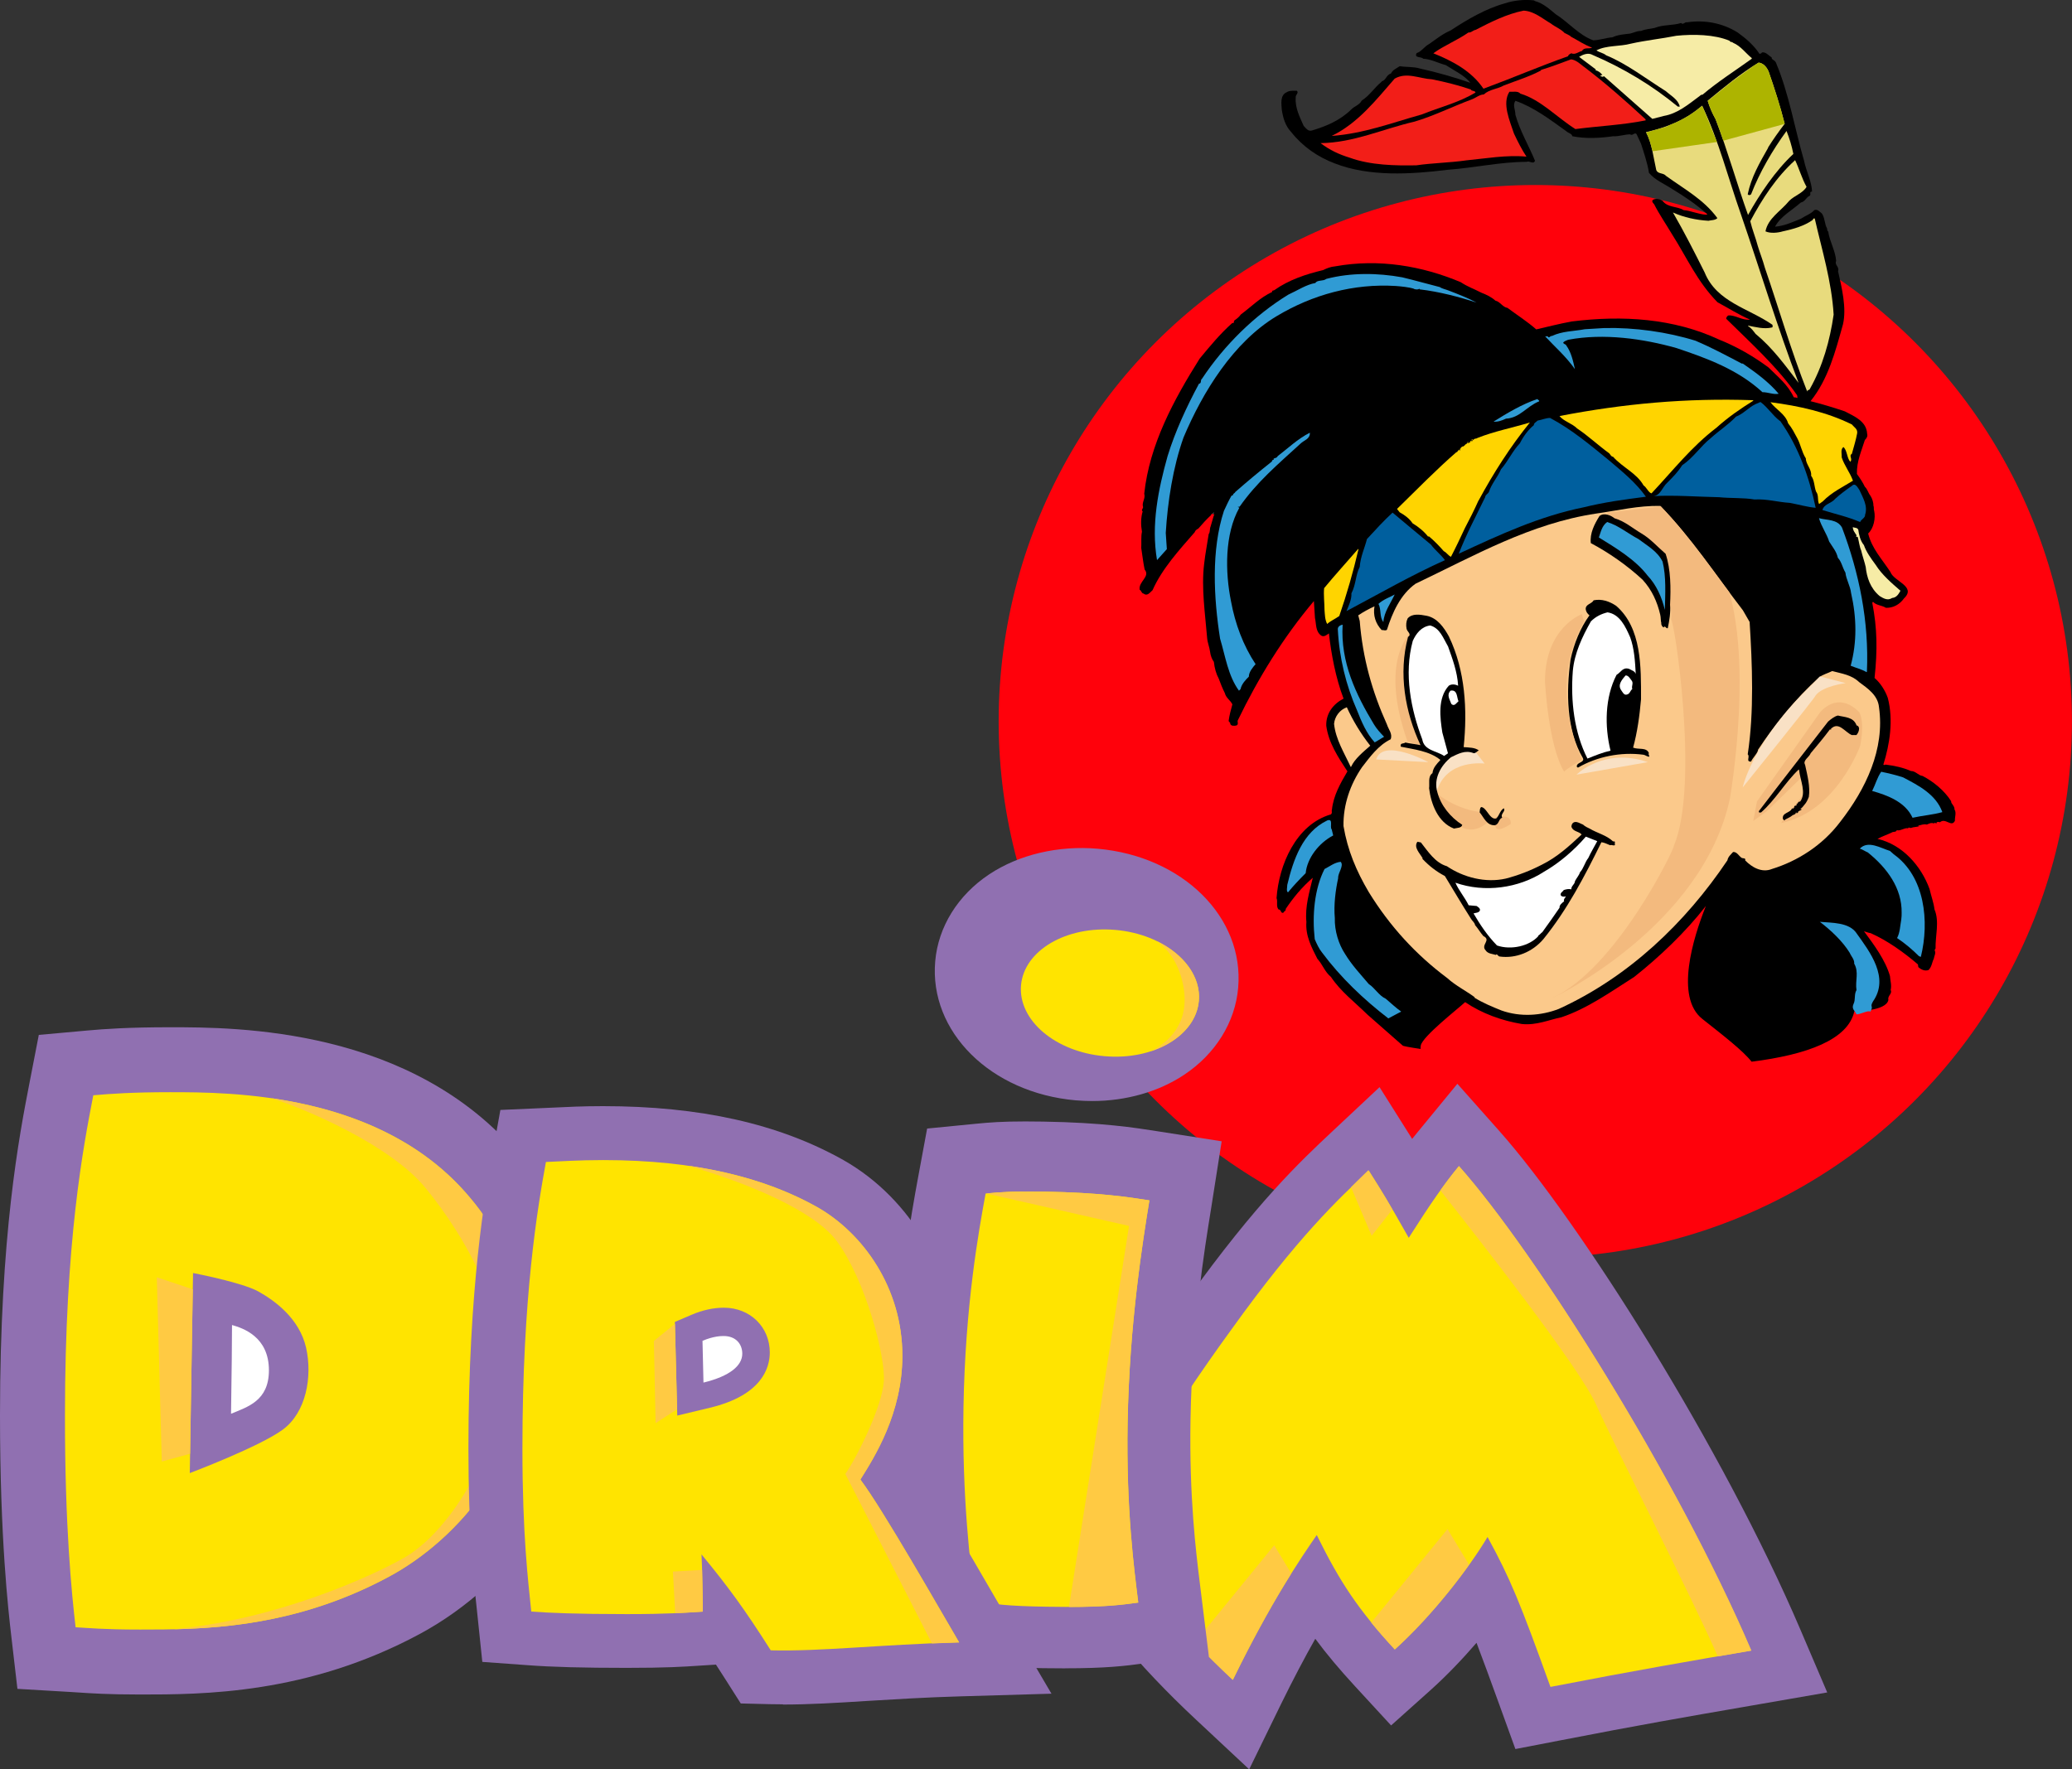<?xml version="1.0" encoding="UTF-8"?>
<svg xmlns="http://www.w3.org/2000/svg" xmlns:xlink="http://www.w3.org/1999/xlink" id="Capa_2" viewBox="0 0 381.78 326.11">
  <rect x="0" y="0" width="381.78" height="326.11" fill="#333333" stroke="none"/>
  <defs>
    <style>.cls-1{fill:none;}.cls-2{clip-path:url(#clippath);}.cls-3{fill:#f6eca6;}.cls-4{fill:#005f9e;}.cls-5{fill:#e8db7d;}.cls-6{fill:#ff2717;}.cls-7,.cls-8{fill:#fff;}.cls-9{fill:#ffd400;}.cls-10{fill:#ff010b;}.cls-11{fill:#fbc98b;}.cls-12{fill:#f21e18;}.cls-13,.cls-14{fill:#9070b1;}.cls-15{fill:#309bd4;}.cls-16{clip-path:url(#clippath-1);}.cls-17{clip-path:url(#clippath-2);}.cls-18{fill:#f9e1c5;}.cls-18,.cls-19,.cls-20,.cls-14,.cls-21,.cls-8,.cls-22{fill-rule:evenodd;}.cls-19{fill:#f3ba7e;}.cls-20{fill:#adb400;}.cls-21{fill:#ffe400;}.cls-22{fill:#ffca43;}</style>
    <clipPath id="clippath">
      <path class="cls-1" d="m325.85,13.09c1.11,3.19,2.15,6.4,2.99,9.72-1.11,1.46-2.15,2.92-3.06,4.38v.07c-1.53,2.7-3.12,5.42-3.75,8.55.13.2.42.2.62,0,1.6-4.1,3.9-8.06,6.53-11.67.55,1.39.97,2.77,1.26,4.23-3.34,3.12-6.18,7.37-8.35,11.25-2.02-5.63-3.75-11.82-5.98-17.65-.62-1.11-1.11-2.22-1.46-3.41,3.12-2.57,6.05-5,9.39-7.02.82.08,1.46.79,1.8,1.55Z"></path>
    </clipPath>
    <clipPath id="clippath-1">
      <path class="cls-1" d="m313.63,19.49c3.06,6.4,4.8,13.35,7.15,20.02,3.54,10.29,6.73,20.86,10.63,31.07-2.5-3.27-4.8-6.47-7.93-9.04-.42-.55-.76-1.04-1.39-1.46v-.07c1.39.27,2.92.69,4.38.35.29-.07.07-.35.13-.49-4.38-3.06-10.28-4.16-12.51-9.66-1.88-3.75-3.75-7.44-5.84-11.05,2.02.91,4.25,1.39,6.53,1.53.49-.13,1.26-.07,1.66-.49-2.5-3.41-5.98-5.27-9.46-7.78-.49-.62-1.53-.29-1.81-1.11-.55-2.44-.76-4.8-1.88-6.95,3.8-.86,7.34-2.25,10.33-4.89Z"></path>
    </clipPath>
    <clipPath id="clippath-2">
      <path class="cls-1" d="m305.92,93.23c5.78,5.98,10.14,12.65,15.22,19.25l1.24,2.15c.49,7.78.84,16.61-.35,24.4.49.42-.42,1.39.62,1.33.35-.77.97-1.24,1.26-2.02v-.13c3.12-4.72,6.95-9.46,11.25-13.35.69-.55,1.6-.76,2.44-1.18,1.81.49,3.54.69,4.94,2.02,1.6,1.18,3.48,2.44,3.68,4.65,1.11,7.73-2.44,15.08-7.15,21.13-3.26,4.32-7.84,7.22-12.58,8.68-1.88.77-3.75-.35-4.94-1.6.2-.49-.49-.29-.69-.49-.49-.35-.84-1.11-1.53-1.04-.42.49-.91.84-1.04,1.53-7.79,11.6-18.27,21.55-31.07,27.39-3.26,1.26-7.09,1.53-10.56.29-1.73-.69-3.41-1.39-5-2.37l.07-.07c-1.6-1.18-3.54-2.15-5.07-3.54-5.78-4.32-10.56-9.52-14.46-15.85-2.3-3.9-3.9-7.71-4.65-12.16-.07-3.96,1.26-7.71,3.41-10.85,1.46-1.88,2.99-4.03,5.27-5.14.42-.97-.42-1.88-.69-2.77-2.7-5.98-4.45-12.16-5-19.04l-.27-1.04c.91-.62,1.95-1.18,2.99-1.66-.29,1.66.2,3.19,1.33,4.38.27-.07.69.2.97-.07.97-3.06,2.44-6.47,5.27-8.48,10.78-5.14,21.19-11.12,33.29-12.93,4.03-.57,7.73-1.48,11.82-1.41Z"></path>
    </clipPath>
  </defs>
  <g id="LOGOS">
    <ellipse class="cls-10" cx="282.89" cy="132.95" rx="98.88" ry="98.85"></ellipse>
    <path class="cls-13" d="m230.18,326.11l-9.81-9.17c-10.7-9.99-18.96-19.97-25.26-30.46l-2.99-4.97,2.96-5.17c3.78-6.6,11.62-20.34,23.8-37.06,12.73-17.73,20.71-25.22,26.53-30.68l8.78-8.23,6.01,9.54c.32-.4.64-.81.96-1.19l7.37-8.97,7.71,8.68c14.78,16.63,41.23,58.49,55.52,91.98l4.92,11.52-15.67,2.72c-9.89,1.71-19.23,3.33-33.44,6.1l-8.35,1.61-2.89-7.99c-1.76-4.87-3.12-8.58-4.27-11.59-2.65,3.07-5.53,6.08-8.45,8.7l-7.29,6.53-6.63-7.2c-2.89-3.14-5.24-5.93-7.34-8.77-1.9,3.36-4.01,7.34-6.3,12.01l-5.89,12.07h0Z"></path>
    <path class="cls-21" d="m268.82,214.92c-2.69,3.27-5.16,6.78-9.25,13.22-4.1-7.26-4.8-8.31-7.37-12.41-5.61,5.27-13.1,12.29-25.27,29.26-11.94,16.39-19.55,29.73-23.29,36.29,6.31,10.53,14.51,19.9,23.53,28.33,7.02-14.39,12.53-22.47,15.45-26.69,4.33,8.78,7.61,13.69,14.39,21.08,6.78-6.1,13.59-14.86,17.08-20.72,4.22,7.73,5.98,12.06,11.59,27.63,15.92-3.09,25.9-4.79,36.96-6.7-13.7-32.06-39.77-73.47-53.81-89.28Z"></path>
    <path class="cls-22" d="m268.82,214.92c-1.14,1.38-2.23,2.8-3.43,4.48,7.29,9.2,25.64,32.66,28.67,39.42,3.54,7.89,17.73,35.65,22.45,46.47,2.05-.35,4.1-.71,6.2-1.07-13.72-32.08-39.85-73.49-53.89-89.29Z"></path>
    <path class="cls-22" d="m252.73,227.77l3.83-4.85c-1.75-3.02-2.64-4.4-4.43-7.24-1.01.94-2.05,2.03-3.19,3.14l3.8,8.95Z"></path>
    <path class="cls-22" d="m266.72,281.81l-14.06,17.25c1.28,1.58,2.7,3.19,4.33,4.95,5-4.5,10.01-10.45,13.7-15.62l-3.98-6.58Z"></path>
    <path class="cls-22" d="m227.14,309.62c4.22-8.65,7.89-15.01,10.78-19.63l-3.14-5.19-14.61,17.92c2.25,2.37,4.58,4.67,6.97,6.9Z"></path>
    <path class="cls-13" d="m25.8,312.31c-5.96,0-9.05-.22-11.32-.37-.44-.03-.84-.05-1.24-.08l-10.03-.59-1.16-9.98c-.5-4.37-2.05-17.67-2.05-40.47,0-33.22,3.53-51.39,5.42-61.16l.02-.1,1.71-8.82,8.95-.81c3.14-.29,7.71-.6,15.2-.6,12.23,0,44.66,0,64.49,23.75,5.12,6.06,13.67,18.83,13.67,36.48,0,11.03-3.48,21.97-10.08,31.62-5.66,8.28-13.49,15.38-22.05,19.98-20.72,11.15-40.02,11.15-51.54,11.15h0Z"></path>
    <path class="cls-21" d="m13.94,299.92c2.4.13,5.09.42,11.86.42,11,0,27.79,0,45.86-9.74,13.12-7.05,25.83-22.44,25.83-41.06,0-13.12-6.21-23.28-10.87-28.78-16.22-19.46-44.17-19.46-55.32-19.46-6.77,0-11,.29-14.11.57-1.83,9.46-5.22,26.8-5.22,58.98-.02,20.61,1.26,33.02,1.96,39.08Z"></path>
    <path class="cls-13" d="m196.27,307.49h0c-1.26,0-2.64-.02-4.06-.03-8.18-.13-11.17-.57-15.13-1.26l-8.75-1.51-1.19-8.8c-1.11-8.18-2.54-20.99-2.25-37.57.35-20.04,3.01-34.43,4.28-41.35l1.66-8.97,9.07-.89c2.4-.24,4.74-.42,9.02-.42.97,0,2.08.02,3.33.03,10.9.18,16.88,1.13,20.84,1.75l12.01,1.88-1.96,12.48c-1.23,7.56-3.48,21.63-3.78,38.76-.25,14.31.99,24.33,1.73,30.31l1.66,13.45-11.87,1.21c-3.61.5-7.22.92-14.59.92h0Z"></path>
    <path class="cls-21" d="m181.61,219.96c-1.29,6.99-3.76,20.66-4.08,39.35-.29,16.68,1.29,29.46,2.13,35.75,3.39.59,5.83.96,13.27,1.07,9.77.17,13.4-.3,16.81-.77-.74-6.08-2.25-17.05-1.96-33.18.32-18.37,2.82-33.54,4.01-40.94-3.81-.6-9.12-1.43-19.21-1.61-5.84-.1-8.2.07-10.97.34Z"></path>
    <path class="cls-13" d="m201.26,202.93c-1.01,0-2.03-.05-3.06-.13-15.65-1.38-27.02-12.63-25.88-25.63.55-6.35,4.18-12.19,9.94-16.02,5.47-3.64,12.75-5.36,20-4.72,15.65,1.38,27.02,12.63,25.88,25.63-.55,6.35-4.18,12.19-9.94,16.02-4.7,3.14-10.73,4.85-16.95,4.85h0Z"></path>
    <path class="cls-21" d="m188.13,181.6c.55-6.43,8.35-11,17.4-10.21,9.05.79,15.92,6.65,15.37,13.08-.57,6.43-8.35,11-17.4,10.19-9.05-.79-15.92-6.63-15.37-13.07Z"></path>
    <path class="cls-22" d="m49.96,202.39c6.31,1.96,21.97,8.65,28.42,16.53,7.41,8.98,16.34,24.52,14.17,37.85-2.15,13.33-10.48,26.06-18.19,30.4-5.84,3.31-23.11,11.27-42.42,13.12,10.65-.24,24.74-1.63,39.7-9.69,13.12-7.05,25.83-22.44,25.83-41.06,0-13.12-6.21-23.28-10.87-28.78-9.99-11.97-24.42-16.58-36.64-18.36Z"></path>
    <path class="cls-14" d="m35.57,234.64l-.6,36.86s12.9-4.87,17.16-8.03c4.27-3.16,5.47-9.72,4.27-15.08-1.23-5.36-5.71-8.63-8.77-10.35-3.06-1.7-12.06-3.41-12.06-3.41Z"></path>
    <path class="cls-8" d="m42.57,260.57c.15-10.16.15-11.03.18-16.36,1.98.57,6.8,2.12,6.8,8.35,0,5.66-3.98,6.75-6.99,8.01Z"></path>
    <polygon class="cls-22" points="35.52 237.63 28.89 235.41 29.81 269.37 35.02 267.94 35.52 237.63"></polygon>
    <path class="cls-13" d="m144.28,314.12c-.86,0-1.7-.02-2.5-.03l-5.29-.13-2.84-4.47c-.6-.94-1.18-1.83-1.73-2.69l-2.84.18c-3.27.22-6.35.42-13.64.42-7.91,0-13.72-.15-18.29-.5l-8.28-.6-1.01-9.69c-.62-5.74-1.55-14.44-1.55-29.67,0-29.71,3.14-47.12,4.48-54.56l1.41-7.81,7.93-.35c.57-.03,1.18-.05,1.81-.08,2.42-.12,5.44-.27,9.15-.27,17.9,0,32.4,3.24,44.3,9.93l.05.03c12.58,7.15,20.69,21.29,20.69,36.01,0,9.44-3.07,17.11-5.93,22.49,3.49,5.53,8.01,13.25,12.46,20.93,1.04,1.78,1.91,3.31,2.57,4.42l8.51,14.48-16.78.49c-6.38.18-12.07.54-17.08.84-5.79.37-10.8.67-15.64.67h0Z"></path>
    <path class="cls-21" d="m166.26,249.87c0-12.53-7.26-22.59-15.69-27.39-9.59-5.39-22.24-8.67-39.45-8.67-4.45,0-7.84.24-10.53.35-1.53,8.43-4.33,24.7-4.33,52.78,0,16.04,1.06,24.47,1.63,30.08,3.16.24,8.2.47,17.57.47,7.73,0,10.41-.24,14.04-.47,0-1.29-.12-8.78-.24-10.53,4.92,5.98,7.84,9.94,12.76,17.68,9.19.22,19.83-1.04,34.7-1.48-3.51-5.96-13.97-24.4-18.19-30.01,2.57-4.1,7.73-12.18,7.73-22.82Z"></path>
    <path class="cls-13" d="m133.39,241.02c-1.93,0-3.93.44-5.93,1.29l-3.11,1.33.44,17.26,6-1.44c9.62-2.3,11.05-7.39,11.05-10.19,0-4.69-3.63-8.25-8.45-8.25Z"></path>
    <path class="cls-8" d="m129.43,247.13c2.05-.89,3.53-.89,3.91-.89,2.25,0,3.43,1.48,3.43,3.26,0,2.17-2.25,4.13-7.15,5.32l-.18-7.69Z"></path>
    <path class="cls-22" d="m158.54,272.69c2.57-4.1,7.73-12.18,7.73-22.82,0-12.53-7.26-22.59-15.69-27.39-6.42-3.59-14.19-6.25-23.78-7.62,10.68,3.09,23.23,8.21,27.42,13.94,5.24,7.14,8.95,21.11,8.63,25.78-.3,4.65-4.94,13.97-7.09,17.08l15.95,31.24c1.61-.07,3.29-.13,5.02-.18-3.53-5.96-13.99-24.4-18.2-30.01Z"></path>
    <path class="cls-22" d="m129.36,289.35l-5.37.3.42,7.69c1.9-.08,3.39-.2,5.09-.3,0-.91-.05-4.8-.13-7.69Z"></path>
    <path class="cls-22" d="m212.09,193.74c4.92-1.61,8.43-5.04,8.8-9.27.39-4.43-2.75-8.58-7.71-11,2.38,1.76,4.15,4.47,4.85,8.23,1.33,7.09-2.99,10.53-5.95,12.04Z"></path>
    <path class="cls-22" d="m211.77,221.24c-3.81-.6-9.12-1.43-19.21-1.61-5.76-.1-8.11.07-10.85.34l26.32,5.98-11.07,70.23c6.82,0,9.87-.4,12.76-.81-.74-6.08-2.25-17.05-1.96-33.18.34-18.39,2.82-33.54,4.01-40.94Z"></path>
    <polygon class="cls-22" points="124.36 243.99 120.48 247.15 120.8 262.3 124.76 259.74 124.36 243.99"></polygon>
    <path d="m360.13,149.26c.07-.77-.69-1.11-.62-1.6-1.24-1.95-3.26-3.61-5.27-4.65-.76-.07-1.26-.91-2.15-.91-1.39-.62-2.99-.97-4.65-1.18-.22.07-.29.13-.42,0,1.18-3.75,1.88-8.2.82-12.29-.49-1.39-1.38-2.77-2.44-3.68.55-5.14.49-9.17-.42-13.84l.13-.2c.62.69,1.6.62,2.37,1.11,1.31.07,2.57-.62,3.34-1.73,2.35-2.22-1.88-3.12-2.5-4.87-1.6-2.44-3.41-4.3-4.1-7.09,1.04-.97,1.39-2.85,1.11-4.16-.13-.29,0-.69-.13-.91,0-.62-.2-1.33-.55-1.88-.42-.49-.55-1.24-1.04-1.66-.35-.77-.91-1.6-1.46-2.37-.07-2.3.84-4.23,1.46-6.25.35-.35.55-.69.42-1.18-.13-2.3-2.37-3.19-4.1-4.1-2.08-.71-4.16-1.33-6.33-1.88,3.26-4.03,4.58-9.17,5.98-14.17.69-2.99-.2-6.67-.91-9.79.29-.84-.69-1.11-.35-1.88-.13-1.88-1.18-3.54-1.46-5.42-.2-.13-.2-.35-.2-.55-.49-.84-.42-2.02-.97-2.79-.42-.29-.77-.84-1.39-.62-.62.71-1.66,1.04-2.5,1.6-1.53.62-3.06,1.33-4.74,1.46,1.04-1.95,3.12-2.99,4.74-4.45.76-.13,1.04-.97,1.53-1.18.55-.2-.13-.84.55-.84-.07-1.88-1.04-3.61-1.46-5.63-1.73-5.98-2.79-12.38-5.14-18-.15-.62-.91-.62-.84-1.11-.55-.29-1.04-1.04-1.81-.91,0,.2-.29.2-.42.29-1.04-1.6-2.5-2.85-4.03-3.96-2.77-1.73-6.05-2.37-9.32-1.88-.42-.13-.69.55-1.11.13-1.53.49-3.34.27-4.87.91-.91.2-1.66.2-2.5.55-.76,0-1.24.29-2.02.49-1.04.13-2.3.2-3.26.69-1.18.07-2.44.55-3.54.55-2.57-.91-4.58-3.34-6.89-4.79-1.18-.97-2.3-2.02-3.83-2.44l-.2-.13c-1.75-.2-3.76,0-5.36.55-3.54.97-6.95,2.99-10.01,5-1.46.62-2.57,1.53-3.96,2.5-.84.42-1.39,1.39-2.28,1.66-.55.97.91.62,1.18,1.04,1.46.07,2.85.84,4.18,1.18,1.46.97,3.48,1.88,4.52,3.26-2.99-1.04-6.2-1.95-9.32-2.64-1.11-.35-2.5-.22-3.68-.42-.62.42-1.33.69-1.6,1.33-.91.29-.91,1.26-1.73,1.46v.07c-1.39,1.11-2.15,2.5-3.68,3.48-.42.84-1.39,1.04-1.95,1.66-2.08,2.02-4.58,3.06-7.15,3.83-.76.29-1.18-.42-1.6-.84-.69-1.6-1.6-3.27-1.46-5.22-.07-.49.62-.84.22-1.24-.62,0-1.39-.07-1.88.27-1.26.55-.97,2.15-.91,3.19.22,1.46.62,2.99,1.75,4.16,2.08,2.64,4.87,4.58,7.99,5.76,6.4,2.5,14.04,2.02,20.86,1.18,4.87-.35,9.66-1.46,14.53-1.46.49-.27,1.24.55,1.53-.2-1.18-2.85-2.77-5.49-3.61-8.48,0-.91-.55-1.81,0-2.57,3.41,1.18,6.4,3.48,9.32,5.56.42.42,1.04.42,1.18.97,2.44.49,5.07.35,7.51,0,1.04.07,2.15-.35,3.12-.35.49.35.76-.42,1.18-.07l.84,1.81c.55,1.73,1.18,3.54,1.46,5.36,1.18,1.39,2.85,2.02,4.3,2.99,2.3,1.39,4.38,2.79,6.47,4.65l-.22.07c-1.46-.07-2.92-.77-4.16-.84-1.24-.76-2.92-.42-3.9-1.73-.55-.35-1.26-.49-1.81-.13-.2.29.07.55.27.77.91,1.8,2.15,3.61,3.27,5.49,2.79,4.38,4.65,8.75,8.41,12.58,1.95,1.04,3.9,2.3,5.98,3.19-1.39.2-2.64-.84-3.96-.77-.2.07-.42.35-.42.62,4.38,4.32,9.46,8.9,13.07,14.11l.07.49c-.2-.07-.49-.13-.69-.13-1.11-2.37-2.92-3.75-4.65-5.49-2.79-2.08-5.84-3.83-9.1-5.14-8.35-3.9-17.72-4.52-27.17-3.34-2.3.42-4.38.97-6.53,1.46-1.66-1.46-3.61-2.7-5.29-3.96-.91-.13-1.39-1.18-2.22-1.33-.77-.69-1.66-1.11-2.57-1.46-1.33-.69-2.57-1.11-3.83-1.95-7.09-2.99-15.08-4.38-23.14-2.92-.84.07-1.53.35-2.22.69-3.19.76-6.33,1.81-8.97,3.68-.13.13-.49,0-.42.35-2.23,1.04-3.81,2.7-5.78,4.16-.29.42-.69.76-1.11,1.04-.27.13-.07.76-.42.49-2.28,2.02-4.16,4.32-6.05,6.6-4.8,7.64-9.24,15.85-10.21,24.89.27.91-.49,1.6-.22,2.44.07.27-.42.55-.07.82-.35,1.18-.35,2.5-.13,3.76-.2.91-.07,2.08-.13,2.99.2,1.26.35,2.64.62,3.96,1.11,1.33-1.18,2.22-.91,3.75.35.13.29.62.71.69.69.55,1.18-.2,1.66-.62,1.75-3.96,4.94-7.44,7.78-10.7.13-.42.49-.55.69-.69.71-.84,1.53-1.73,2.3-2.44.13-.49.35-.07.62-.2-.29.76-.42,1.46-.69,2.28-.2.42-.07,1.11-.35,1.39-.29,1.95-.62,3.54-.84,5.49-.55,4.52.2,9.24.55,13.69.08.91.42,1.6.55,2.57.07.62.35,1.39.69,1.81.13,1.18.42,2.22.91,3.12.27.77.69,1.81,1.11,2.64.22.91,1.04,1.33,1.39,2.08-.27.97-.55,2.02-.69,3.06.07.2.35.29.29.49.13.49.76.42,1.11.35.49-.13.2-.69.27-.91,3.75-7.78,8.41-15.37,14.04-22.03.07.97.13,2.08.2,3.12.27,1.18.07,2.5,1.18,3.26.49.29.97-.13,1.39-.42.42,3.75,1.24,8.2,2.7,12.02-1.88.97-3.26,2.7-3.19,5,.42,3.12,2.15,5.76,3.9,8.41-1.31,2.22-2.57,4.45-2.85,7.02-.13.35.13.62-.2.91-6.47,1.88-9.59,9.39-10.01,15.43.27.62-.13,1.46.35,2.08.55,0,.35.77.91.62.07-.29.55-.35.42-.69,1.39-2.08,2.99-4.03,5-5.76-.62,2.64-1.46,5.27-1.18,8.13-.2,2.57.97,4.72,2.02,6.8.97,1.04,1.33,2.37,2.5,3.34,1.8,2.7,4.32,4.58,6.73,6.95l6.5,5.71c.03.08,1.23.32,3.29.62-.02-.2,0-.42.03-.62.3-1.68,6.85-6.77,8.18-8.01,3.06,2.08,6.73,3.41,10.43,4.03,2.7.29,5-.77,7.31-1.24,4.79-1.6,9.17-4.74,13.42-7.44,4.65-3.68,9.46-8.26,13.2-13.07-2.37,5.91-5.73,16.83-.65,20.82,3.91,3.09,7.52,5.89,9.07,7.88,10.19-1.28,17.8-4.05,18.93-9.3,0,0,5.88.05,6.28-2.1-.2-.77.77-1.11.42-1.81.2-.91-.07-1.66-.13-2.57-.82-2.92-2.99-5.84-4.79-8.26.42.13.84.29,1.24.35,3.12,1.39,6.11,3.54,8.7,5.76l.07.49c.55.49,1.18.77,1.88.55.62-.62.62-1.39.97-2.08.07-.49.42-1.04.2-1.46-.07-.13,0-.27.13-.42-.07-2.28.76-5-.2-7.22-.13-1.18-.62-2.5-.91-3.76-1.53-4.23-5-8.2-9.59-9.24.91-.49,1.81-.77,2.64-1.18.29-.2.77,0,.91-.42.69.2,1.39-.49,2.08-.35.13-.29.35,0,.55-.07.49-.2,1.04-.13,1.6-.35-.07,0-.2.07-.29-.07.55-.07.91-.35,1.6-.2.69-.27.69-.35,1.38-.22.03-.03.07-.08.08-.13,0,0,.13,0,.13.07l-.07.07.2-.07v.13c.29-.13-.13-.07.07-.2.13-.2.42-.13.62-.07,1.04-.91,2.15,1.04,2.77-.29-.05-.65.29-1.41-.05-2.03Z"></path>
    <path class="cls-12" d="m285.77,4.34c.77.62,1.8.97,2.5,1.73.35.2.97.42,1.19.69,1.31.69,2.5,1.53,3.9,2.02-.62.29-1.46-.13-1.88.62-.62.13-1.26.76-1.95.42-.29.13-.55.29-.62.55-5.49,1.95-9.94,3.9-15.57,5.98-2.22-3.26-5.63-5.07-9.24-6.53,2.02-1.46,4.38-2.37,6.47-3.83.49.07.84-.42,1.33-.49,2.7-1.39,5.69-2.92,8.83-3.54,1.91.08,3.49,1.48,5.04,2.38Z"></path>
    <path class="cls-3" d="m318.7,7.53c.07.27.42.13.62.35,1.46.62,2.28,1.88,3.48,2.85l-.07.13c-2.99,2.15-6.26,4.23-9.04,6.6-.29-.07-.49.27-.76.42-1.95,1.46-3.9,3.06-6.33,3.48l-2.15.55-8.9-7.86-.29.13c0-.2-.35.07-.35-.29l.35-.07c-.35-.42-.76-.77-1.24-.84v-.2l-3.06-2.3c.69-.42,1.66-.84,2.5-.35,5.69,2.44,10.98,5.63,15.7,9.52h.35c-.29-1.33-1.66-2.02-2.57-2.85-3.54-2.22-7.22-5.07-10.98-6.6-.62-.49-1.18-.49-1.81-.91,1.81-.97,4.32-.69,6.33-1.24,2.77-.62,5.63-.91,8.41-1.46,3.12-.32,7.02-.25,9.79.92Z"></path>
    <path class="cls-12" d="m291.81,12.27c4.1,3.12,7.64,6.25,11.4,9.72v.2c-4.16.84-8.62,1.04-12.93,1.6-3.41-2.15-6.4-5.42-10.14-6.53-.49-.55-1.33-.29-2.02-.35-1.39,2.15.07,5.36.84,7.71.69,1.46,1.46,2.99,2.3,4.25-3.68-.35-7.57.35-11.12.69-2.85.42-6.33.49-9.17.91-3.83.07-8.41,0-12.23-1.39-2.02-.62-3.68-1.39-5.42-2.7,6.11-.07,11.54-2.64,17.3-3.96,3.54-1.04,7.02-2.79,10.56-4.1.77-.29,1.46-.91,2.22-.91,1.04-.97,2.5-.97,3.69-1.66,2.37-.91,4.8-1.66,6.89-2.79l-.07-.07c1.88-.55,3.61-1.24,5.56-1.95.87.08,1.63.79,2.33,1.34Z"></path>
    <path id="SVGID" class="cls-5" d="m325.85,13.09c1.11,3.19,2.15,6.4,2.99,9.72-1.11,1.46-2.15,2.92-3.06,4.38v.07c-1.53,2.7-3.12,5.42-3.75,8.55.13.2.42.2.62,0,1.6-4.1,3.9-8.06,6.53-11.67.55,1.39.97,2.77,1.26,4.23-3.34,3.12-6.18,7.37-8.35,11.25-2.02-5.63-3.75-11.82-5.98-17.65-.62-1.11-1.11-2.22-1.46-3.41,3.12-2.57,6.05-5,9.39-7.02.82.08,1.46.79,1.8,1.55Z"></path>
    <g class="cls-2">
      <path class="cls-20" d="m317.41,25.96l11.49-3.14s-.96-4.32-2.3-8.4c-1.01-3.07-2.6-2.94-2.6-2.94l-1.61,1.18-3.49,2.55-4.32,3.46,2.84,7.29Z"></path>
    </g>
    <path class="cls-12" d="m271.02,16.5c.13.35.62.13.84.49v.07c-3.12,1.88-6.6,2.7-9.87,4.03-5.49,1.53-10.7,3.54-16.61,3.96,4.87-2.37,8.2-6.67,11.6-10.56,2.23-1.26,4.52,0,6.89.13,2.44.49,5,1.13,7.15,1.88Z"></path>
    <path id="SVGID-2" class="cls-5" d="m313.63,19.49c3.06,6.4,4.8,13.35,7.15,20.02,3.54,10.29,6.73,20.86,10.63,31.07-2.5-3.27-4.8-6.47-7.93-9.04-.42-.55-.76-1.04-1.39-1.46v-.07c1.39.27,2.92.69,4.38.35.29-.07.07-.35.13-.49-4.38-3.06-10.28-4.16-12.51-9.66-1.88-3.75-3.75-7.44-5.84-11.05,2.02.91,4.25,1.39,6.53,1.53.49-.13,1.26-.07,1.66-.49-2.5-3.41-5.98-5.27-9.46-7.78-.49-.62-1.53-.29-1.81-1.11-.55-2.44-.76-4.8-1.88-6.95,3.8-.86,7.34-2.25,10.33-4.89Z"></path>
    <g class="cls-16">
      <polygon class="cls-20" points="303.22 24.44 304.53 27.87 316.36 26.17 313.68 19.54 307.09 23.34 303.22 24.44"></polygon>
    </g>
    <path class="cls-5" d="m332.87,34.44c-.69,1.18-2.22,1.6-3.19,2.57-1.6,1.95-3.9,3.19-4.38,5.63.91.42,2.3.27,3.19,0,1.95-.42,3.9-.97,5.49-2.08.07-.07.07-.2.2-.29h.2c1.33,5.84,3.12,11.6,3.48,17.72-.69,4.8-2.02,9.52-4.38,13.69-.07.27-.49.13-.49.49-2.99-7.57-5.21-15.28-7.79-22.79-.42-1.53-.91-2.7-1.31-4.03-.42-1.6-1.04-3.06-1.39-4.58,2.22-4.16,4.8-8.13,8.26-11.25.74,1.53,1.23,3.34,2.12,4.94Z"></path>
    <path class="cls-15" d="m265.33,52.93c.35.27,1.11.42,1.6.62,1.6.62,3.48,1.33,5.14,2.22-3.19-1.04-6.89-2.02-10.5-2.44q0-.07-.07-.13c-.07.2-.76.2-1.04,0-.84-.27-2.3-.42-3.26-.49-7.79-.49-15.37,1.6-21.97,5.56-7.99,4.8-13.62,13.97-17.16,22.37-1.95,5.49-2.92,11.82-3.27,17.58.07.91.13,2.02.2,2.99l-1.81,2.02c-1.11-6.53.22-13,1.95-19.18,1.39-4.52,3.48-9.04,5.78-13.33.55-.07.2-.69.55-.91,4.1-6.18,9.66-11.67,15.9-15.5,1.68-.76,3.34-1.88,5-2.15.35-.62,1.39-.27,2.02-.76,4.52-1.18,9.46-1.11,13.97-.29,2.59.62,4.47,1.18,6.97,1.81Z"></path>
    <path class="cls-15" d="m312.52,62.85c2.92,1.24,5.63,2.7,8.41,4.16h.2c2.3,1.6,4.74,3.34,6.6,5.56-.91.2-1.95-.29-2.99-.29-4.52-4.16-10.21-6.25-15.84-8.13-6.11-1.73-13.42-2.77-19.95-1.53-.27.13-.62.2-.91.49,0,.35.49.29.55.55.91,1.24,1.26,2.85,1.6,4.38-1.66-2.37-3.75-4.16-5.49-6.05h.49c.2.49.42-.13.77-.07,1.95-.91,3.9-.84,6.05-1.24,1.11-.07,2.37-.13,3.61-.22,5.56-.12,11.6.71,16.89,2.37Z"></path>
    <path class="cls-15" d="m283.6,73.84v.13c-2.3.91-3.54,3.06-6.11,3.19-.77.35-1.46.62-2.3.55,2.57-1.6,5.21-3.19,8.06-4.16l.35.29Z"></path>
    <path class="cls-9" d="m323.08,73.84c-2.44,1.53-4.58,2.99-6.82,5-4.58,3.48-7.99,7.86-11.96,12.09-.55-.13-.91-1.11-1.46-1.46-1.31-2.3-3.81-3.26-5.63-5.29-.35,0-.49-.42-.69-.62-2.02-1.46-3.83-3.19-5.91-4.58-.97-.97-2.5-1.33-3.26-2.3,11.81-2.28,23.28-3.34,35.65-2.92l.07.08Z"></path>
    <path class="cls-4" d="m328.02,77.6c3.41,4.8,5.36,10.43,6.53,15.99-1.53-.13-3.19-.62-4.8-.91-2.15-.13-4.23-.76-6.47-.62-2.02-.35-4.38-.2-6.53-.42-3.75-.07-8.26-.42-12.16-.2,1.39-.07,1.68-1.66,2.64-2.5.97-.97,1.95-1.95,2.72-3.19,2.08-1.39,3.41-3.54,5.27-5,1.53-1.39,3.27-2.5,4.65-3.96,1.31-.49,2.3-1.66,3.54-2.28l.97-.42c1.39,1.02,2.23,2.49,3.63,3.53Z"></path>
    <path class="cls-9" d="m341.22,78.22c.42.55,1.11.84.97,1.66-.2,1.11-.62,2.5-.97,3.76-.62.35.2.97-.29,1.46-.62-.62-.55-2.02-1.24-2.7-.62.35-.29,1.33-.35,1.88.49,1.53,1.53,2.79,2.08,4.32-1.8,1.11-3.96,2.15-5.56,3.81l-.69.49c-.35-.76,0-1.6-.55-2.3-.35-.91-.27-2.08-.91-2.92.15-1.18-.97-2.08-.97-3.19-.76-1.18-.97-2.64-1.6-3.76-.49-.91-.97-1.88-1.66-2.7-.49-1.73-2.3-2.57-3.26-3.9,5.27.69,10.35,1.81,15,4.1Z"></path>
    <path class="cls-4" d="m296.6,84.95c2.44,2.08,4.85,4.03,6.67,6.6-3.96.49-7.79,1.04-11.47,1.95-8.2,1.66-15.5,5.07-23.01,8.55,1.39-3.61,3.19-6.95,4.87-10.43,0-.42.55-.62.69-.97.49-1.53,1.6-2.7,2.22-4.16,1.33-1.53,2.15-3.41,3.48-4.79.62-1.24,1.53-2.5,2.57-3.34,0-.42.42-.55.69-.84.76-.13,1.53-.49,2.3-.49,3.98,2.1,7.52,5.09,11,7.93Z"></path>
    <path class="cls-9" d="m272.42,92.26c-.77,1.73-1.66,3.48-2.5,5.07-.84,1.81-1.66,3.54-2.57,5.29-.49-.2-.77-.77-1.33-1.04-.84-.97-1.8-1.95-2.7-2.7h-.2c-.76-.97-1.81-1.81-2.85-2.44-.55-.84-1.46-1.53-2.37-2.02l-.49-.62c3.48-3.41,7.44-7.44,10.98-10.5l.07.07c.07-.2.2-.29.42-.55,0,.07-.07.13.07.2.2,0,0-.27.07-.35l.07.07c0-.2.27-.42.49-.49v.07l.42-.35-.07-.07c.22.07.35-.2.49-.29v-.2c.27.07-.07.2.13.29l.42-.29-.13-.13c.07-.07.42.13.55-.07-.07-.13-.2-.07-.35-.07.07-.07.2-.2.35-.13l.07.13c.2-.42.49-.2.77-.42,3.12-1.24,6.47-1.88,9.66-2.85-3.61,4.45-6.75,9.39-9.45,14.39Z"></path>
    <path class="cls-15" d="m241.35,79.75c.07,1.18-1.11,1.39-1.73,2.02-4.18,3.83-7.99,7.02-11.2,11.6-.13.07-.29,0-.35.07l.29.13c-2.72,4.87-2.64,11.81-1.53,17.3.76,4.1,2.22,8.06,4.52,11.54-.55.62-1.24,1.46-1.24,2.3-.55.55-1.33,1.33-1.53,2.3l-.29.29c-2.02-2.77-2.5-6.33-3.48-9.59-1.18-7.51-1.66-16.32.71-23.56.42-.91.91-1.95,1.39-2.79.13,0,.29-.13.35-.2l-.07-.07.42-.35h-.07c2.3-2.02,4.38-3.75,6.82-5.69,0-.2.13-.35.35-.29-.27-.42.55-.2.71-.69,1.83-1.39,3.71-3.21,5.93-4.32Z"></path>
    <path class="cls-4" d="m342.61,90.31c.62,1.39,1.6,2.92,1.04,4.58.07.55-.76.84-.91,1.33-2.22-.97-4.52-1.46-6.95-2.22.35-1.18,1.66-1.18,2.37-2.08.91-.84,1.95-1.6,3.06-2.37.62-.64,1.04.27,1.39.76Z"></path>
    <path id="SVGID-3" class="cls-11" d="m305.92,93.23c5.78,5.98,10.14,12.65,15.22,19.25l1.24,2.15c.49,7.78.84,16.61-.35,24.4.49.42-.42,1.39.62,1.33.35-.77.97-1.24,1.26-2.02v-.13c3.12-4.72,6.95-9.46,11.25-13.35.69-.55,1.6-.76,2.44-1.18,1.81.49,3.54.69,4.94,2.02,1.6,1.18,3.48,2.44,3.68,4.65,1.11,7.73-2.44,15.08-7.15,21.13-3.26,4.32-7.84,7.22-12.58,8.68-1.88.77-3.75-.35-4.94-1.6.2-.49-.49-.29-.69-.49-.49-.35-.84-1.11-1.53-1.04-.42.49-.91.84-1.04,1.53-7.79,11.6-18.27,21.55-31.07,27.39-3.26,1.26-7.09,1.53-10.56.29-1.73-.69-3.41-1.39-5-2.37l.07-.07c-1.6-1.18-3.54-2.15-5.07-3.54-5.78-4.32-10.56-9.52-14.46-15.85-2.3-3.9-3.9-7.71-4.65-12.16-.07-3.96,1.26-7.71,3.41-10.85,1.46-1.88,2.99-4.03,5.27-5.14.42-.97-.42-1.88-.69-2.77-2.7-5.98-4.45-12.16-5-19.04l-.27-1.04c.91-.62,1.95-1.18,2.99-1.66-.29,1.66.2,3.19,1.33,4.38.27-.07.69.2.97-.07.97-3.06,2.44-6.47,5.27-8.48,10.78-5.14,21.19-11.12,33.29-12.93,4.03-.57,7.73-1.48,11.82-1.41Z"></path>
    <g class="cls-17">
      <path class="cls-19" d="m307.56,93.15l-11.52,1.36s12.88,13.17,11.87,19.73c.5-.5,5.31,30.31.5,41.68.25.25-10.61,22.74-22.49,28.05.25,0,27.79-13.1,32.85-36.88,0-.25,4.75-26.97-1.31-41.38-2.91-4.9-9.91-12.56-9.91-12.56Z"></path>
    </g>
    <path class="cls-7" d="m223.56,94.63h-.13l.29-.2c.05-.02-.15.13-.15.2Z"></path>
    <path class="cls-4" d="m263.67,100.39c.77,1.04,1.81,1.81,2.57,2.85-6.18,2.77-12.09,6.18-18.14,9.39.42-1.04.97-2.15.91-3.27.84-1.6.76-3.41,1.53-4.87.13-1.88.91-3.48,1.33-5.14,1.53-1.66,3.12-3.41,4.72-4.87,2.42,2.02,4.65,3.9,7.09,5.91Z"></path>
    <path class="cls-15" d="m339.41,97.26c3.12,8.26,5,17.23,4.58,26.55l-.07.07c-.91-.55-1.95-.77-2.92-1.18,1.18-4.38,1.11-8.83.07-13.42-.13-1.24-.91-2.5-1.04-3.75-.55-.91-.71-2.02-1.39-2.72-.27-1.18-.91-1.88-1.6-2.99-.49-1.53-1.46-2.79-1.88-4.32,1.48.42,3.36.15,4.25,1.75Z"></path>
    <path class="cls-3" d="m342.4,97.62c.13.91.35,2.02,1.04,2.85.42,1.24,1.33,2.5,2.15,3.61,1.18,1.88,2.99,3.41,4.58,4.8-.35.62-.71,1.26-1.53,1.33-.84.55-1.6.07-2.3-.35-1.75-1.46-2.37-3.48-2.57-5.36-.2-.91-.62-2.08-.84-3.06-.29-.62-.42-1.73-.62-2.44-.07-.13-.42,0-.29-.2l.07-.13c-.35-.55-.69-.91-.69-1.53.3.18.79.05.99.47Z"></path>
    <path class="cls-9" d="m250.31,101.23c-.97,4.16-2.15,8.28-3.54,12.31-.77.55-1.53.84-2.23,1.46-.42-.77-.42-1.75-.49-2.57,0-1.26-.2-2.79-.07-4.03,1.95-2.37,4.23-4.87,6.26-7.22l.07.05Z"></path>
    <path class="cls-15" d="m254.9,114.64c-.76-.91-.35-2.3-.91-3.34.91-.84,2.02-1.18,2.99-1.73-.76,1.66-1.95,3.19-2.08,5.07Z"></path>
    <path d="m297.79,111.66c4.72,4.1,4.58,11.25,4.58,17.23-.27,3.06-.69,6.11-1.46,8.9.97.42,2.5-.13,2.92,1.04-.2.13.07.35.07.62-.35.07-.69-.29-1.11-.35-4.1-.55-8.55.35-12.02,2.37-.35-.07-.27-.42-.07-.62.35-.35,1.26-.49.97-1.11-3.06-5.21-3.12-12.16-2.28-18.2.62-2.92,1.81-5.84,3.48-8.13-.35-.27-.62-.62-.69-1.11-.07-.97,1.11-.97,1.46-1.66,1.49-.3,2.89.18,4.15,1.02Z"></path>
    <path class="cls-7" d="m300.36,117.42c.77,2.08.91,4.45,1.04,6.82-.13-.55-.76-.69-1.24-.97-1.18-.35-1.46.62-2.3,1.11-2.15,4.16-2.22,9.46-1.11,13.97-1.53.35-2.85.91-4.25,1.46-2.44-4.8-3.12-10.56-2.7-16.12.29-3.27,1.73-6.33,3.34-9.17.91-.91,1.95-1.39,3.06-1.66,2.28.34,3.33,2.69,4.16,4.57Z"></path>
    <path class="cls-15" d="m247.39,115.13c-.42,6.89,2.44,12.86,5.76,18.36.49.82,1.19,1.6,1.88,2.3l-1.73,1.04c-1.53-1.66-2.44-3.83-3.26-5.91-2.02-4.58-3.27-9.66-3.54-14.95-.02-.5.47-.77.89-.84Z"></path>
    <path class="cls-7" d="m300.63,125.41c.42.55-.07.97.13,1.6-.35.2-.42.84-.91.97-.62.29-.91-.49-1.18-.84-.62-.97.2-1.88.84-2.64.49-.07.84.55,1.11.91Z"></path>
    <path class="cls-11" d="m248.16,130.35c1.11,2.44,2.57,4.87,4.32,7.09-1.24,1.11-2.85,2.37-3.54,3.9h-.07c-1.18-2.57-2.77-5.07-3.06-7.93.12-1.33,1.02-2.57,2.35-3.06Z"></path>
    <path class="cls-15" d="m350.67,143.28c2.77,1.46,6.05,3.12,7.22,6.4-1.73.49-3.61.62-5.49,1.04-1.33-2.92-4.65-4.16-7.44-4.94.62-1.24.91-2.44,1.66-3.54,1.33.27,2.8.62,4.05,1.04Z"></path>
    <path class="cls-15" d="m245.38,152.87l.27,1.11c-2.64,1.39-4.8,4.16-5.07,6.95-1.18,1.18-2.22,2.28-3.26,3.54-.35-.22-.13-.91-.13-1.39,1.11-4.65,2.85-9.72,7.37-11.87,1.18-.42.4,1.24.82,1.66Z"></path>
    <path d="m291.73,152.03c.35.29.84.55,1.18.69,1.39.84,3.06,1.18,4.32,2.37.55-.13.2.35.35.62-.2.27-.55-.07-.91.07-.55-.22-1.04-.49-1.6-.55-3.12,6.33-6.26,12.38-10.7,17.87-2.02,2.37-5.07,3.61-8.06,3.19-.27,0-.49-.62-.69-.29-.62-.2-1.46-.2-1.88-.84-.97-1.04,1.11-1.88-.42-2.64-.49-.55-1.04-1.46-1.53-2.02-.07-.49-.55-.77-.76-1.18-1.68-2.64-3.19-5.21-4.8-7.86-1.6-.84-2.92-1.88-4.16-3.19l.07-.07c-.49-.91-1.73-2.02-.97-3.06l.64.13c1.31,1.66,2.64,3.76,4.79,4.38,3.06,2.08,7.15,3.12,10.85,2.28,2.37-.62,4.52-1.46,6.67-2.57,2.79-1.39,4.94-3.34,7.31-5.56-.55-.62-1.53-.49-1.88-1.39,0-.55.29-.97.91-.91.47.08.89.37,1.29.5Z"></path>
    <path class="cls-7" d="m294.31,155.02c-.55,1.04-1.18,2.08-1.66,3.12-.62.77-.84,1.88-1.53,2.64-.13.49-.62,1.04-.91,1.6-.07.69-.69.84-.69,1.53-.49-.13-.97,0-1.39.13-.2.35-.69.49-.55.97.2.29.62.29.97.2-.2.29-.49.55-.35.91-.35.27-.91.69-.84,1.18-1.04,1.53-2.08,2.99-3.19,4.52-.2.07-.42.49-.77.62l.07.07c-1.66,1.88-5.07,2.64-7.64,1.75-1.81-1.88-3.06-3.75-4.32-5.91.35-.13.97-.07,1.18-.55.07-.42-.34-.62-.62-.82l-1.46-.13c-.76-1.53-1.8-2.7-2.44-4.16,5.36,1.88,11.6,1.04,16.32-2.02,2.79-1.6,5.56-3.96,7.71-6.47l2.12.84Z"></path>
    <path class="cls-15" d="m348.93,157.45c5.76,4.1,6.6,12.38,5,18.91l-.35-.13c-1.18-1.18-2.57-2.37-4.03-3.34.55-1.04.55-2.22.77-3.41.07-.42.07-.91.07-1.26.07-4.52-2.7-8.28-6.25-11.12-.49-.2-.97-.55-1.46-.69,1.53-1.6,3.9-.07,5.56.42l.69.62Z"></path>
    <path class="cls-15" d="m246.57,161.84c-.49,2.22-.84,4.94-.62,7.37-.07,2.3.69,4.8,1.88,6.6,1.26,2.08,2.85,3.75,4.38,5.56,1.11.71,1.88,2.15,3.12,2.7.91.77,1.95,1.75,2.85,2.37l-2.37,1.26c-4.52-3.48-8.77-7.51-12.23-12.16-.55-.69-.97-1.6-1.33-2.44-.49-4.38-.07-9.24,1.8-12.93.97-.49,1.88-1.24,2.99-1.33.62.76-.49,1.95-.49,2.99Z"></path>
    <path class="cls-6" d="m356.15,151.94s-.03-.02-.05-.05c0,.03.02.05.05.05Z"></path>
    <path class="cls-6" d="m356.15,151.94c.07.02.17-.07.22-.12h-.02c-.07.07-.15.12-.2.12Z"></path>
    <path class="cls-15" d="m342.06,171.98c2.5,3.48,6.11,8.2,3.06,12.58-.69,1.18.18.71-.5,1.9-.35-.35-2.07.6-2.55.47-.27-.62-.97-.97-.55-1.88.42-.84.07-1.75.55-2.57-.27-1.73.49-3.27-.42-4.87.07-.77-.55-1.33-.84-2.02-1.33-2.15-3.48-4.16-5.49-5.69,2.23.2,5.36.07,6.75,2.08Z"></path>
    <path class="cls-19" d="m291.49,113.18s-6.78,2.42-6.82,12.38c0,0,.59,11.84,3.54,16.68,0-.25,3.26-2.27,3.26-2.27,0,0-6.67-13.35.5-25.54-.24.02-.49-1.24-.49-1.24Z"></path>
    <path class="cls-18" d="m290.49,142.77s5.02-5.09,13.13-2.3l-13.13,2.3Z"></path>
    <path class="cls-18" d="m271.79,138.48l1.76,2.25s-7.05-.92-8.82,5.14c0,.25-1.18-.52-1.18-.52,0,0-.42-6.89,6.68-7.39l1.55.52Z"></path>
    <path class="cls-19" d="m259.85,116.73s-5.81,5.02-.5,19.95c0-.25,3.54,1.55,3.54,1.55,0,0-5.09-10.65-3.29-18.73,0,.25.25-2.77.25-2.77Z"></path>
    <path class="cls-18" d="m263.18,140.47s-8.36-4.55-9.61-.5c.25.02,9.61.5,9.61.5Z"></path>
    <path class="cls-19" d="m264.19,145.8s3.29,3.06,8.11,3.8c.5,0,2,2.02,2,2.02l1.26-1.01s3.06-.79,2.8,1.26c0,0-2.55,1.76-2.8.5.25,0-1.51-.76-1.51-.76,0,0-2.54,2.52-5.31.5,0,0-3.06-1.73-3.81-3.51.27-.02-.74-2.8-.74-2.8Z"></path>
    <path d="m297.51,95.53c1.88.55,3.19,1.75,4.94,2.79,1.66.97,2.99,2.5,4.45,3.75.97,2.85.97,6.4.82,9.39.13,1.39-.13,2.92-.42,4.32-.35.13-.49-.62-.77-.13-.27-.13-.49-.55-.42-.82-.13-.35-.07-1.04-.2-1.53-.55-2.37-1.53-4.58-3.27-6.47-2.85-2.64-6.25-5-9.52-6.73-.22-1.81.69-3.54,1.6-5,.86-.67,2.1-.12,2.8.45Z"></path>
    <path class="cls-15" d="m301.89,99.35c1.66,1.26,3.48,2.22,4.45,4.16.69,2.79.49,5.91.42,8.9-.55-2.3-1.53-4.58-3.19-6.33-2.22-2.92-5.91-5.14-8.97-7.02.35-.97.55-2.15,1.53-2.85,2.07.64,3.81,2.1,5.76,3.14Z"></path>
    <path d="m273.88,149.46c.42.49.97,1.6,1.81,1.39.55-.49.69-1.46,1.39-1.88.42.55-.69,1.04-.29,1.73-.69.27-.55,1.18-1.31,1.39-1.53.13-2.08-1.46-2.85-2.37.07-.35,0-.77.29-.97.4.02.67.35.96.71Z"></path>
    <path d="m266.99,117.35c2.99,6.25,3.41,13.42,2.7,20.35.97.07,2.15.07,2.79.62-.35.13-.55.55-.97.49-1.53-.62-2.85.13-4.16.76-1.88,1.53-3.27,3.96-2.5,6.47.62,2.37,2.37,4.58,4.58,5.98-.13.62-.97.55-1.53.69-2.92-1.11-4.23-4.52-4.58-7.44.13-.84-.27-2.15.62-2.77.13-1.04.76-1.66,1.46-2.44-2.02-1.66-4.94-1.95-7.29-2.44-.2-.77.55-.49.84-.77.84.2,1.88.29,2.79.49-2.85-6.11-4.1-13.2-2.3-19.95.77-.49-.2-.97-.27-1.53-.13-.62-.07-1.33.2-1.88.84-.97,2.3-.71,3.48-.49,2,.39,3.24,2.2,4.15,3.86Z"></path>
    <path class="cls-7" d="m266.79,119.08c.84,2.37,1.73,4.72,1.88,7.31-.55-.29-1.24-.35-1.73,0-2.08,2.3-1.6,5.91-1.18,8.62l1.04,3.83-.71.49c-1.39-.97-3.68-.97-4.03-3.06-2.08-5.49-3.41-12.02-1.75-18.14.62-1.39,1.6-2.64,3.21-2.85,1.8.49,2.42,2.37,3.26,3.81Z"></path>
    <path class="cls-7" d="m268.74,129.24c-.42.35-.77,1.04-1.33.49-.29-.84-.91-1.66-.13-2.44,1.31-.22,1.11,1.24,1.46,1.95Z"></path>
    <path class="cls-19" d="m323.05,151.31l.69-3.61,11.57-16.34s3.16-4.23,7.27-.1c1.09,2.02.17,6.2.17,6.2,0,0-4.37,12.16-14.56,14.22,0-.17,4.37-5.58,4.37-5.58l-.69-2.74-6.31,6.13-2.5,1.81Z"></path>
    <path d="m342.06,133.69c.35.07.42.27.49.55,0,.49-.2.91-.49,1.24h-.84c-1.26-.49-2.44-2.64-3.9-1.11l.13.13-.27-.07c-1.04,1.39-2.3,2.92-3.54,4.38-.27.76-1.53,1.33-1.04,2.15.42,1.95.97,4.03.69,5.91-.2.49-.42,1.04-.82,1.46-.35.42-.35.49-.77.77l.29.07c-.2.27-.77.27-.69.62-.07,0-.13,0-.2.07v.13c-.15-.07.07-.29-.22-.22.07.35-.49.35-.76.62-.13.13-.84.49-1.24.69v.13c-.13,0-.2-.07-.35-.22-.29-1.26,1.39-1.11,1.66-2.02.07.07.13.07.2.07.13-.07.07-.13.07-.2h.2l-.07-.2c.2-.29.55,0,.42-.42.35-.13.2-.49.69-.49,1.18-1.6,0-3.9-.2-5.78l-.07-.13c-2.5,2.37-4.32,5.63-6.95,7.93-.07,0-.2-.07-.29.07l-.13-.29c4.23-5.56,8.55-11.05,12.78-16.54.49-.42,1.18-.97,1.8-1.11,1.26.32,2.86.25,3.43,1.78Z"></path>
    <path class="cls-18" d="m335.33,124.67l4.75,1.23s-4.3.54-5.56,2.3c.25,0-13.42,16.93-13.42,16.93,0,0,1.8-8.43,12.53-18.71l1.7-1.75Z"></path>
  </g>
</svg>
